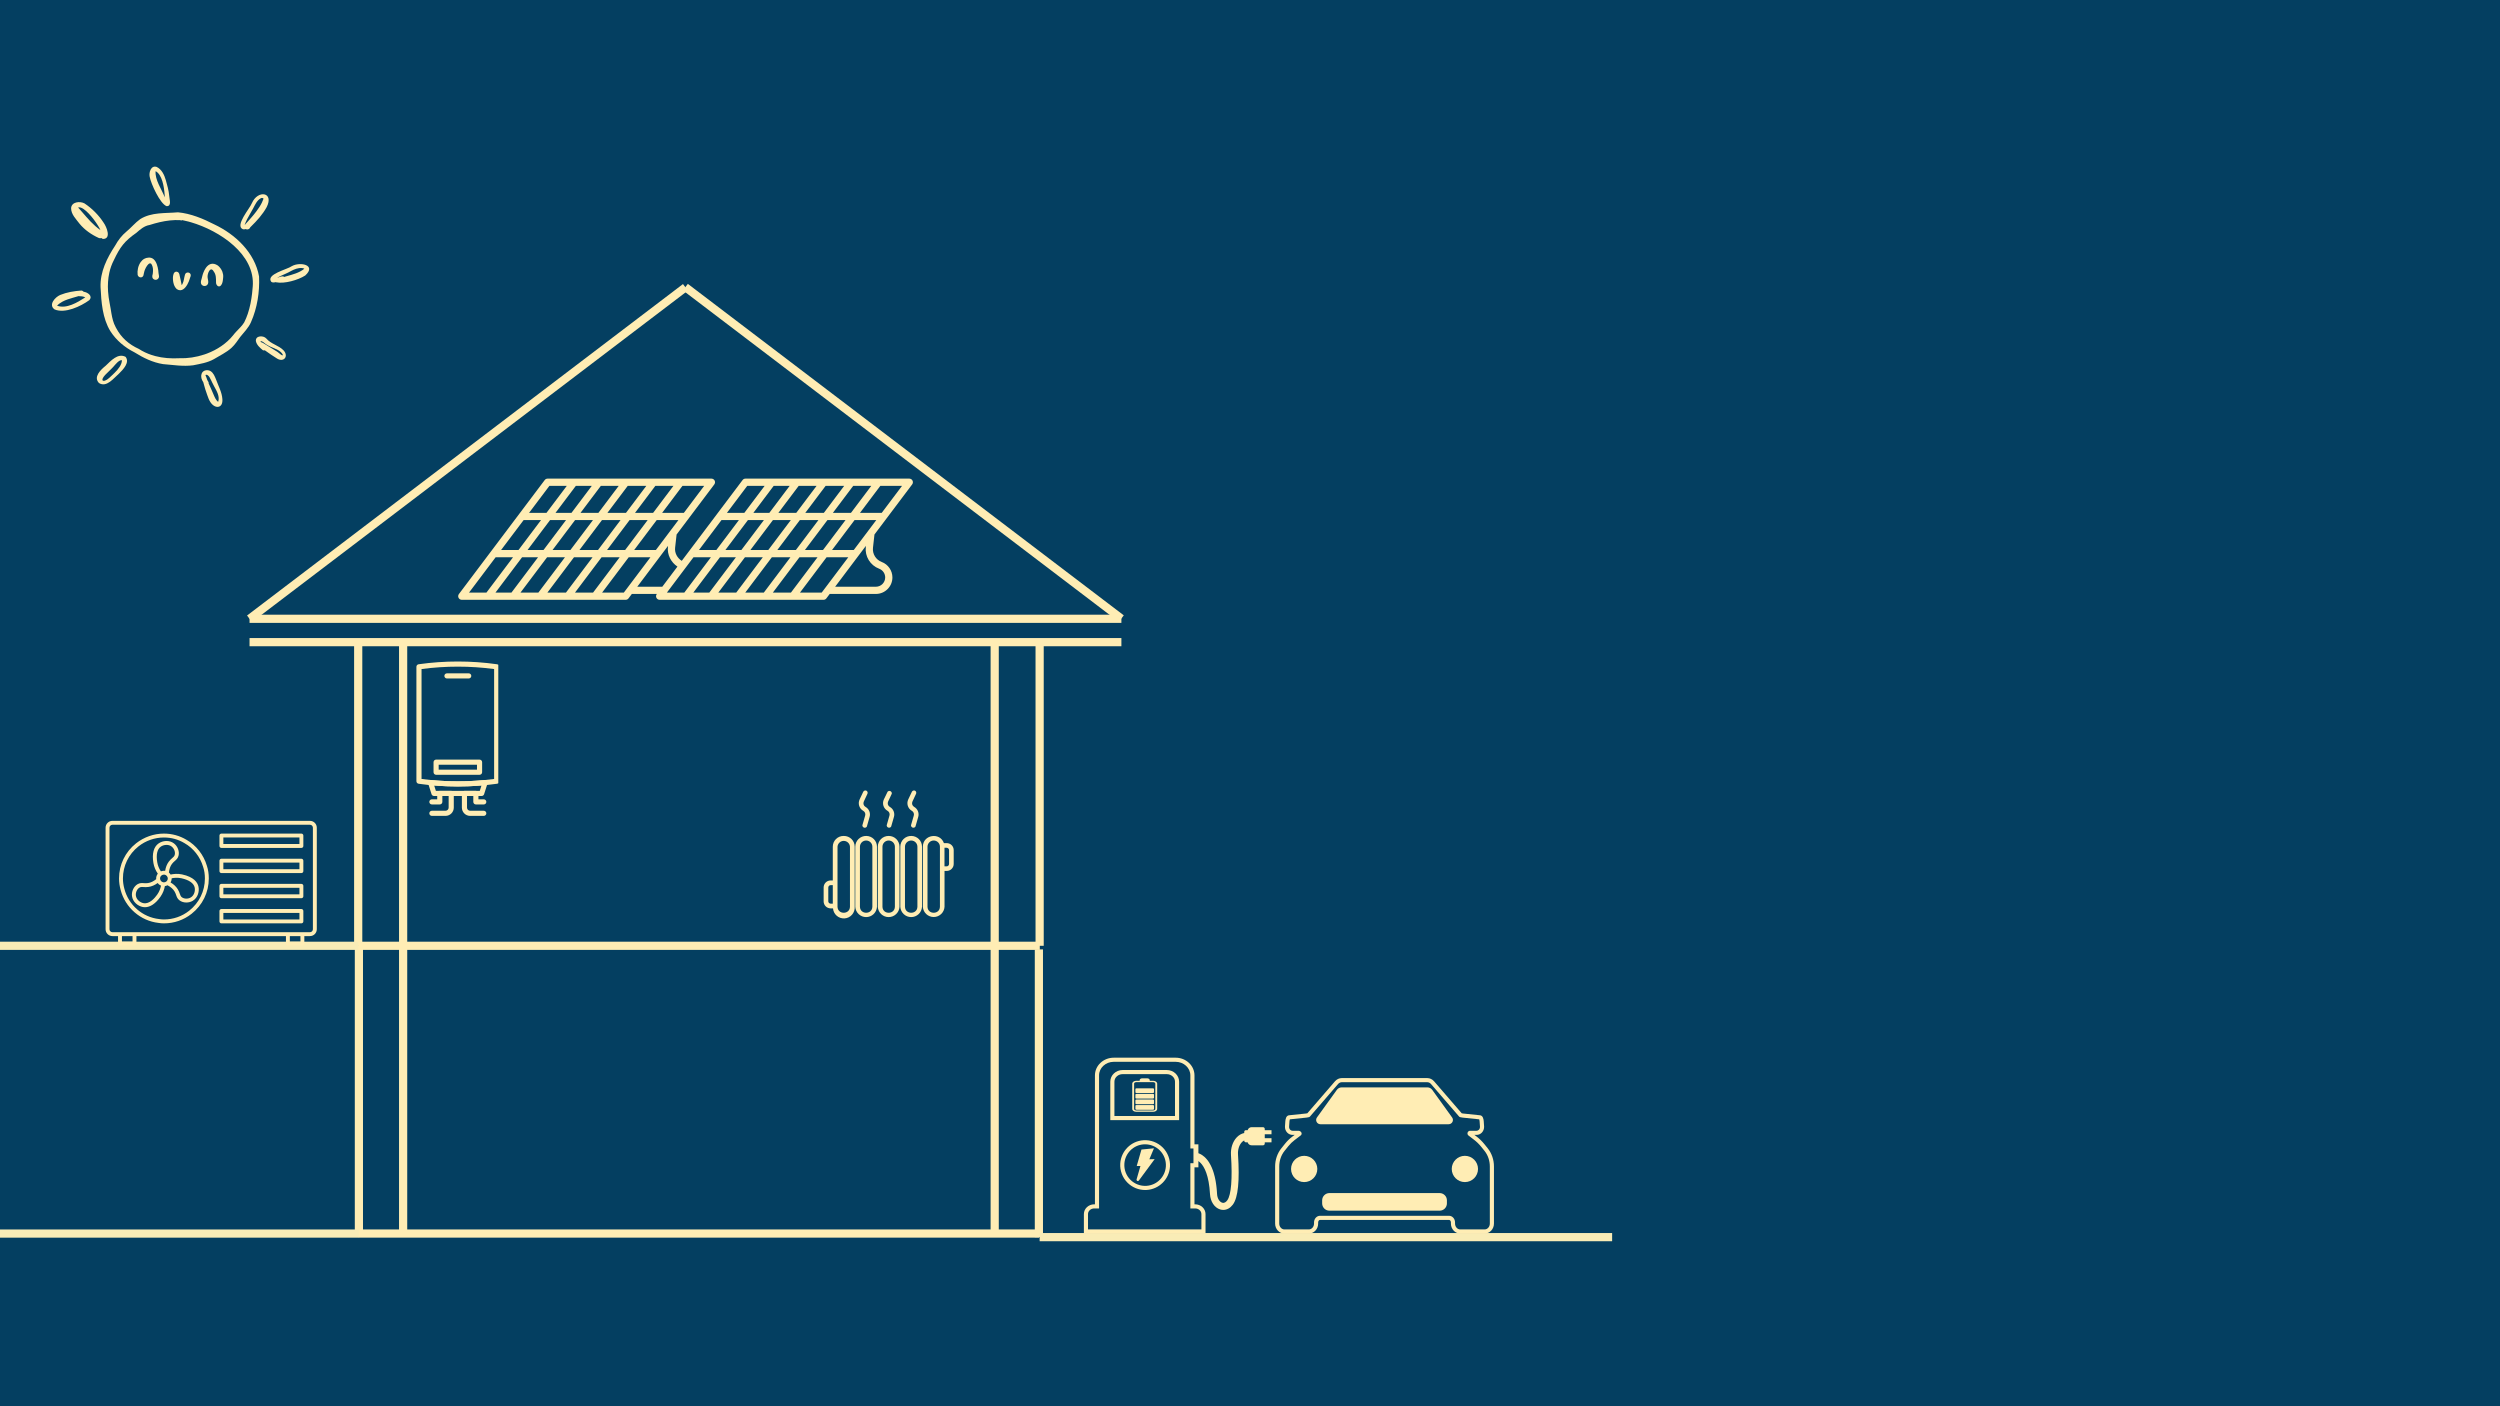 <svg xmlns="http://www.w3.org/2000/svg" xmlns:xlink="http://www.w3.org/1999/xlink" width="1920" zoomAndPan="magnify" viewBox="0 0 1440 810" height="1080" preserveAspectRatio="xMidYMid meet" version="1.0"><defs><clipPath id="8cf41f238d"><path d="M 0 447 L 209 447 L 209 453 L 0 453 Z M 0 447" clip-rule="nonzero"></path></clipPath><clipPath id="f31f5d0be7"><path d="M 0 613 L 210 613 L 210 618 L 0 618 Z M 0 613" clip-rule="nonzero"></path></clipPath><clipPath id="09c8294a0b"><path d="M 734 525 L 860.234 525 L 860.234 615.676 L 734 615.676 Z M 734 525" clip-rule="nonzero"></path></clipPath><clipPath id="85b5edbcc2"><path d="M 624.285 514.219 L 733 514.219 L 733 615.676 L 624.285 615.676 Z M 624.285 514.219" clip-rule="nonzero"></path></clipPath><clipPath id="d2d9930f70"><path d="M 60.785 377.656 L 182.301 377.656 L 182.301 449.621 L 60.785 449.621 Z M 60.785 377.656" clip-rule="nonzero"></path></clipPath><clipPath id="2cbd06f687"><path d="M 239.828 286 L 287.02 286 L 287.02 359 L 239.828 359 Z M 239.828 286" clip-rule="nonzero"></path></clipPath><clipPath id="21a68d3a2e"><path d="M 263.707 180 L 525.609 180 L 525.609 250.309 L 263.707 250.309 Z M 263.707 180" clip-rule="nonzero"></path></clipPath><clipPath id="7ed9b29e8d"><path d="M 86 0.762 L 98 0.762 L 98 24 L 86 24 Z M 86 0.762" clip-rule="nonzero"></path></clipPath><clipPath id="3297f7e6f8"><path d="M 474.41 386 L 493 386 L 493 434.438 L 474.41 434.438 Z M 474.41 386" clip-rule="nonzero"></path></clipPath><clipPath id="81b27f27a2"><path d="M 531 386 L 549.91 386 L 549.91 434 L 531 434 Z M 531 386" clip-rule="nonzero"></path></clipPath><clipPath id="989c06c48e"><path d="M 494 360.113 L 502 360.113 L 502 382 L 494 382 Z M 494 360.113" clip-rule="nonzero"></path></clipPath><clipPath id="cdf3086de4"><path d="M 508 360.113 L 516 360.113 L 516 382 L 508 382 Z M 508 360.113" clip-rule="nonzero"></path></clipPath><clipPath id="b230dd3172"><path d="M 522 360.113 L 530 360.113 L 530 382 L 522 382 Z M 522 360.113" clip-rule="nonzero"></path></clipPath><clipPath id="1e0b5134c8"><rect x="0" width="932" y="0" height="621"></rect></clipPath></defs><rect x="-144" width="1728" fill="#ffffff" y="-81" height="972" fill-opacity="1"></rect><rect x="-144" width="1728" fill="#043f61" y="-81" height="972" fill-opacity="1"></rect><g transform="matrix(1, 0, 0, 1, 0, 95)"><g clip-path="url(#1e0b5134c8)"><path stroke-linecap="butt" transform="matrix(0, -1.18, 1.18, 0, 203.963, 449.776)" fill="none" stroke-linejoin="miter" d="M -0.001 2.001 L 148.254 2.001" stroke="#ffedb4" stroke-width="4" stroke-opacity="1" stroke-miterlimit="4"></path><path stroke-linecap="butt" transform="matrix(0, -1.18, 1.18, 0, 229.842, 615.515)" fill="none" stroke-linejoin="miter" d="M -0.001 2.001 L 288.745 2.001" stroke="#ffedb4" stroke-width="4" stroke-opacity="1" stroke-miterlimit="4"></path><path stroke-linecap="butt" transform="matrix(0, -1.18, 1.18, 0, 596.469, 449.776)" fill="none" stroke-linejoin="miter" d="M -0.001 2 L 148.254 2" stroke="#ffedb4" stroke-width="4" stroke-opacity="1" stroke-miterlimit="4"></path><path stroke-linecap="butt" transform="matrix(0, -1.18, 1.18, 0, 570.582, 615.515)" fill="none" stroke-linejoin="miter" d="M -0.001 2 L 288.745 2" stroke="#ffedb4" stroke-width="4" stroke-opacity="1" stroke-miterlimit="4"></path><path stroke-linecap="butt" transform="matrix(1.18, 0, 0, 1.18, 143.732, 272.518)" fill="none" stroke-linejoin="miter" d="M 0.002 2.001 L 425.588 2.001" stroke="#ffedb4" stroke-width="4" stroke-opacity="1" stroke-miterlimit="4"></path><path stroke-linecap="butt" transform="matrix(0.939, 0.714, -0.714, 0.939, 396.202, 68.506)" fill="none" stroke-linejoin="miter" d="M 0 1.999 L 267.406 2" stroke="#ffedb4" stroke-width="4" stroke-opacity="1" stroke-miterlimit="4"></path><path stroke-linecap="butt" transform="matrix(0.939, -0.714, 0.714, 0.939, 142.302, 259.541)" fill="none" stroke-linejoin="miter" d="M 0 2 L 267.404 2.002" stroke="#ffedb4" stroke-width="4" stroke-opacity="1" stroke-miterlimit="4"></path><path stroke-linecap="butt" transform="matrix(1.18, 0, 0, 1.18, 206.325, 447.419)" fill="none" stroke-linejoin="miter" d="M -0.001 1.999 L 332.706 1.999" stroke="#ffedb4" stroke-width="4" stroke-opacity="1" stroke-miterlimit="4"></path><path stroke-linecap="butt" transform="matrix(1.18, 0, 0, 1.18, 143.732, 259.064)" fill="none" stroke-linejoin="miter" d="M 0.002 1.999 L 425.588 1.999" stroke="#ffedb4" stroke-width="4" stroke-opacity="1" stroke-miterlimit="4"></path><path stroke-linecap="butt" transform="matrix(0, 1.18, -1.18, 0, 209.087, 449.782)" fill="none" stroke-linejoin="miter" d="M -0 2.001 L 140.49 2.001" stroke="#ffedb4" stroke-width="4" stroke-opacity="1" stroke-miterlimit="4"></path><path stroke-linecap="butt" transform="matrix(0, 1.18, -1.18, 0, 600.758, 451.852)" fill="none" stroke-linejoin="miter" d="M -0.001 2 L 140.49 2" stroke="#ffedb4" stroke-width="4" stroke-opacity="1" stroke-miterlimit="4"></path><g clip-path="url(#8cf41f238d)"><path stroke-linecap="butt" transform="matrix(1.18, -0, 0, 1.18, -120.885, 447.419)" fill="none" stroke-linejoin="miter" d="M -0.001 1.999 L 277.357 1.999" stroke="#f9ecb6" stroke-width="4" stroke-opacity="1" stroke-miterlimit="4"></path></g><g clip-path="url(#f31f5d0be7)"><path stroke-linecap="butt" transform="matrix(1.18, 0, 0, 1.18, -122.956, 613.161)" fill="none" stroke-linejoin="miter" d="M -0.001 1.999 L 279.457 1.999" stroke="#f9ecb6" stroke-width="4" stroke-opacity="1" stroke-miterlimit="4"></path></g><path stroke-linecap="butt" transform="matrix(1.18, 0, 0, 1.18, 206.731, 613.161)" fill="none" stroke-linejoin="miter" d="M -0.001 1.999 L 331.998 1.999" stroke="#ffedb4" stroke-width="4" stroke-opacity="1" stroke-miterlimit="4"></path><path stroke-linecap="butt" transform="matrix(1.18, 0, 0, 1.18, 598.83, 615.232)" fill="none" stroke-linejoin="miter" d="M 0.001 1.999 L 279.456 1.999" stroke="#f9ecb6" stroke-width="4" stroke-opacity="1" stroke-miterlimit="4"></path><path fill="#ffedb4" d="M 751.211 570.75 C 747.035 570.75 743.645 574.137 743.645 578.316 C 743.645 582.496 747.035 585.883 751.211 585.883 C 755.391 585.883 758.777 582.496 758.777 578.316 C 758.777 574.137 755.391 570.75 751.211 570.75 Z M 751.211 570.75" fill-opacity="1" fill-rule="nonzero"></path><g clip-path="url(#09c8294a0b)"><path fill="#ffedb4" d="M 856.91 566.391 L 855.043 564.07 C 853.621 562.305 851.988 560.727 850.18 559.383 L 850.117 559.336 C 849.859 559.145 849.566 558.93 849.262 558.699 L 850.504 558.699 C 851.66 558.699 852.742 558.227 853.555 557.375 C 854.43 556.457 854.898 555.184 854.84 553.883 C 854.789 552.684 854.715 551.598 854.621 550.734 C 854.5 549.645 854.25 547.379 852.141 547.363 C 851.711 547.344 847.859 546.941 842.738 546.383 L 841.945 546.238 L 826.027 527.82 C 825.02 526.648 823.582 525.973 822.082 525.973 L 772.898 525.973 C 771.402 525.973 769.969 526.645 768.957 527.816 L 753.043 546.238 L 752.301 546.375 L 752.297 546.375 C 747.414 546.914 743.273 547.344 742.844 547.363 C 740.727 547.379 740.477 549.656 740.359 550.754 C 740.273 551.535 740.199 552.59 740.141 553.879 C 740.082 555.18 740.551 556.453 741.426 557.371 C 742.242 558.227 743.324 558.699 744.48 558.699 L 745.723 558.699 C 745.43 558.918 745.152 559.125 744.902 559.312 L 744.316 559.746 C 742.812 560.875 741.445 562.195 740.262 563.672 L 738.078 566.391 C 735.75 569.281 734.469 573.008 734.469 576.883 L 734.469 609.777 C 734.469 612.945 736.879 615.527 739.836 615.527 L 753.887 615.527 C 756.844 615.527 759.254 612.945 759.254 609.777 L 759.254 609.133 C 759.254 608.336 759.75 607.664 760.34 607.664 L 834.641 607.664 C 835.23 607.664 835.73 608.336 835.73 609.133 L 835.73 609.777 C 835.73 612.945 838.141 615.527 841.102 615.527 L 855.148 615.527 C 858.105 615.527 860.516 612.945 860.516 609.777 L 860.516 576.883 C 860.516 573.008 859.234 569.285 856.91 566.391 Z M 858.141 609.777 C 858.141 611.637 856.797 613.152 855.148 613.152 L 841.102 613.152 C 839.449 613.152 838.105 611.637 838.105 609.777 L 838.105 609.133 C 838.105 607.012 836.551 605.289 834.641 605.289 L 760.34 605.289 C 758.434 605.289 756.879 607.012 756.879 609.133 L 756.879 609.777 C 756.879 611.637 755.535 613.152 753.887 613.152 L 739.836 613.152 C 738.188 613.152 736.844 611.637 736.844 609.777 L 736.844 576.883 C 736.844 573.547 737.938 570.352 739.926 567.879 L 742.113 565.16 C 743.172 563.836 744.395 562.656 745.734 561.648 L 746.316 561.219 C 747.148 560.602 748.285 559.758 749.27 558.961 C 749.652 558.648 749.82 558.137 749.703 557.621 C 749.672 557.469 749.609 557.328 749.52 557.203 C 749.191 556.727 748.684 556.414 748.133 556.34 C 748.055 556.332 747.98 556.324 747.914 556.324 L 744.48 556.324 C 743.984 556.324 743.508 556.117 743.145 555.734 C 742.715 555.281 742.484 554.645 742.516 553.984 C 742.57 552.746 742.641 551.746 742.719 551.008 C 742.758 550.645 742.828 549.996 742.949 549.734 C 743.922 549.684 751.68 548.832 752.582 548.734 C 752.598 548.73 752.633 548.727 752.648 548.723 L 752.68 548.719 C 752.691 548.719 752.707 548.715 752.719 548.711 L 753.887 548.496 C 754.152 548.445 754.391 548.309 754.566 548.105 L 770.754 529.367 C 771.312 528.719 772.094 528.348 772.898 528.348 L 822.082 528.348 C 822.887 528.348 823.668 528.719 824.227 529.367 L 839.879 547.48 L 840.418 548.102 C 840.594 548.309 840.836 548.445 841.098 548.496 L 842.27 548.711 C 842.285 548.715 842.301 548.719 842.316 548.719 L 842.414 548.734 C 842.43 548.738 842.441 548.738 842.457 548.742 C 845.09 549.027 851.168 549.688 852.035 549.734 C 852.148 549.992 852.219 550.637 852.262 551.012 C 852.348 551.805 852.422 552.832 852.469 553.988 C 852.496 554.645 852.27 555.281 851.836 555.734 C 851.477 556.117 851.004 556.324 850.504 556.324 L 847.066 556.324 C 846.996 556.324 846.883 556.328 846.777 556.328 C 846.145 556.332 845.59 556.719 845.363 557.309 C 845.121 557.93 845.309 558.633 845.828 559.051 C 846.801 559.836 847.902 560.648 848.703 561.242 L 848.727 561.262 C 848.73 561.266 848.75 561.281 848.758 561.285 L 848.773 561.297 C 850.41 562.512 851.898 563.949 853.195 565.559 L 855.059 567.879 C 857.047 570.352 858.141 573.547 858.141 576.883 Z M 858.141 609.777" fill-opacity="1" fill-rule="nonzero"></path></g><path fill="#ffedb4" d="M 829.234 592.211 L 765.75 592.211 C 763.441 592.211 761.562 594.09 761.562 596.398 L 761.562 598.164 C 761.562 600.473 763.441 602.352 765.75 602.352 L 829.234 602.352 C 831.543 602.352 833.422 600.473 833.422 598.164 L 833.422 596.398 C 833.422 594.09 831.543 592.211 829.234 592.211 Z M 829.234 592.211" fill-opacity="1" fill-rule="nonzero"></path><path fill="#ffedb4" d="M 836.621 551.215 C 837.043 550.387 836.965 549.406 836.422 548.66 L 824.969 532.766 C 824.324 531.867 823.277 531.328 822.168 531.328 L 772.816 531.328 C 771.703 531.328 770.656 531.867 770.02 532.762 L 758.562 548.656 C 758.02 549.41 757.941 550.391 758.367 551.219 C 758.789 552.047 759.629 552.559 760.559 552.559 L 834.426 552.559 C 835.355 552.559 836.195 552.043 836.621 551.215 Z M 836.621 551.215" fill-opacity="1" fill-rule="nonzero"></path><path fill="#ffedb4" d="M 843.773 570.75 C 839.594 570.75 836.203 574.137 836.203 578.316 C 836.203 582.496 839.594 585.883 843.773 585.883 C 847.949 585.883 851.34 582.496 851.34 578.316 C 851.34 574.137 847.949 570.75 843.773 570.75 Z M 843.773 570.75" fill-opacity="1" fill-rule="nonzero"></path><path fill="#ffedb4" d="M 658.656 561.773 C 651.48 562.23 645.727 567.984 645.266 575.156 C 645.004 579.281 646.523 583.316 649.441 586.238 C 652.145 588.941 655.805 590.445 659.605 590.445 C 659.91 590.445 660.219 590.438 660.523 590.418 C 667.691 589.957 673.445 584.203 673.902 577.035 C 674.168 572.914 672.648 568.875 669.73 565.957 C 666.816 563.039 662.777 561.512 658.656 561.773 Z M 671.535 576.883 C 671.152 582.863 666.352 587.664 660.371 588.047 C 656.93 588.27 653.559 586.996 651.121 584.559 C 648.688 582.121 647.414 578.75 647.637 575.309 C 648.02 569.324 652.82 564.523 658.805 564.145 C 659.059 564.129 659.312 564.121 659.566 564.121 C 662.738 564.121 665.797 565.379 668.051 567.637 C 670.488 570.07 671.754 573.441 671.535 576.883 Z M 671.535 576.883" fill-opacity="1" fill-rule="nonzero"></path><path fill="#ffedb4" d="M 672.059 521.332 L 646.641 521.332 C 642.719 521.332 639.531 524.34 639.531 528.039 L 639.531 550.188 L 679.168 550.188 L 679.168 528.039 C 679.168 524.34 675.98 521.332 672.059 521.332 Z M 676.797 547.812 L 641.906 547.812 L 641.906 528.039 C 641.906 525.648 644.027 523.707 646.641 523.707 L 672.059 523.707 C 674.672 523.707 676.797 525.648 676.797 528.039 Z M 676.797 547.812" fill-opacity="1" fill-rule="nonzero"></path><path fill="#ffedb4" d="M 664.223 527.535 L 662.25 527.535 L 662.25 527.152 C 662.25 526.582 661.605 526.117 660.812 526.117 L 657.891 526.117 C 657.102 526.117 656.457 526.582 656.457 527.152 L 656.457 527.535 L 654.48 527.535 C 653.207 527.535 652.164 528.281 652.164 529.203 L 652.164 543.734 C 652.164 544.652 653.207 545.402 654.48 545.402 L 664.223 545.402 C 665.5 545.402 666.539 544.652 666.539 543.734 L 666.539 529.203 C 666.539 528.281 665.5 527.535 664.223 527.535 Z M 665.465 543.734 C 665.465 543.824 665.445 543.914 665.41 544 C 665.402 544.008 665.398 544.016 665.398 544.023 C 665.383 544.051 665.367 544.074 665.355 544.102 C 665.293 544.199 665.207 544.289 665.102 544.363 C 664.879 544.527 664.566 544.625 664.223 544.625 L 654.48 544.625 C 654.137 544.625 653.828 544.527 653.605 544.363 C 653.516 544.301 653.438 544.223 653.375 544.141 C 653.363 544.117 653.344 544.094 653.332 544.07 C 653.324 544.059 653.32 544.047 653.316 544.035 C 653.312 544.035 653.309 544.031 653.309 544.031 C 653.305 544.02 653.301 544.008 653.297 544 L 653.297 543.992 C 653.293 543.984 653.285 543.969 653.281 543.957 C 653.277 543.945 653.273 543.934 653.266 543.922 C 653.262 543.895 653.254 543.867 653.25 543.844 L 653.25 543.84 C 653.242 543.805 653.242 543.77 653.242 543.734 L 653.242 529.203 C 653.242 529.168 653.242 529.129 653.25 529.098 C 653.254 529.07 653.262 529.043 653.266 529.02 C 653.273 529.004 653.277 528.992 653.281 528.98 C 653.285 528.965 653.293 528.953 653.297 528.941 L 653.297 528.938 C 653.301 528.93 653.305 528.918 653.309 528.906 C 653.309 528.906 653.312 528.902 653.316 528.898 C 653.32 528.891 653.324 528.879 653.332 528.867 C 653.344 528.844 653.363 528.816 653.375 528.797 C 653.438 528.715 653.516 528.637 653.605 528.57 C 653.828 528.41 654.137 528.309 654.48 528.309 L 664.223 528.309 C 664.566 528.309 664.879 528.41 665.102 528.57 C 665.207 528.648 665.293 528.738 665.355 528.836 C 665.375 528.871 665.391 528.902 665.41 528.938 C 665.445 529.023 665.465 529.113 665.465 529.203 Z M 665.465 543.734" fill-opacity="1" fill-rule="nonzero"></path><path fill="#ffedb4" d="M 664.078 541.504 L 654.629 541.504 C 654.277 541.504 653.992 541.711 653.992 541.965 L 653.992 543.766 C 653.992 544.02 654.277 544.227 654.629 544.227 L 664.078 544.227 C 664.328 544.227 664.547 544.121 664.648 543.969 C 664.691 543.91 664.715 543.84 664.715 543.766 L 664.715 541.965 C 664.715 541.711 664.43 541.504 664.078 541.504 Z M 664.078 541.504" fill-opacity="1" fill-rule="nonzero"></path><path fill="#ffedb4" d="M 664.078 538.293 L 654.629 538.293 C 654.336 538.293 654.09 538.434 654.016 538.629 C 654 538.668 653.992 538.707 653.992 538.75 L 653.992 540.555 C 653.992 540.805 654.277 541.012 654.629 541.012 L 664.078 541.012 C 664.312 541.012 664.52 540.922 664.629 540.785 C 664.684 540.715 664.715 540.637 664.715 540.555 L 664.715 538.75 C 664.715 538.496 664.43 538.293 664.078 538.293 Z M 664.078 538.293" fill-opacity="1" fill-rule="nonzero"></path><path fill="#ffedb4" d="M 664.078 535.078 L 654.629 535.078 C 654.277 535.078 653.992 535.281 653.992 535.535 L 653.992 537.34 C 653.992 537.594 654.277 537.797 654.629 537.797 L 664.078 537.797 C 664.43 537.797 664.715 537.594 664.715 537.34 L 664.715 535.535 C 664.715 535.281 664.43 535.078 664.078 535.078 Z M 664.078 535.078" fill-opacity="1" fill-rule="nonzero"></path><path fill="#ffedb4" d="M 664.078 531.863 L 654.629 531.863 C 654.277 531.863 653.992 532.07 653.992 532.324 L 653.992 534.125 C 653.992 534.379 654.277 534.586 654.629 534.586 L 664.078 534.586 C 664.43 534.586 664.715 534.379 664.715 534.125 L 664.715 532.324 C 664.715 532.07 664.43 531.863 664.078 531.863 Z M 664.078 531.863" fill-opacity="1" fill-rule="nonzero"></path><path fill="#ffedb4" d="M 664.68 566.426 L 657.48 567.133 L 654.746 576.637 L 656.891 576.613 L 654.676 584.309 C 654.656 584.383 654.645 584.453 654.645 584.523 C 654.645 584.801 654.801 585.059 655.062 585.188 C 655.172 585.242 655.289 585.266 655.402 585.266 C 655.629 585.266 655.852 585.16 655.996 584.961 L 665.086 572.66 L 662.035 572.738 Z M 664.68 566.426" fill-opacity="1" fill-rule="nonzero"></path><g clip-path="url(#85b5edbcc2)"><path fill="#ffedb4" d="M 728.5 555.258 C 728.5 554.703 728.051 554.258 727.5 554.258 L 720.898 554.258 C 719.828 554.258 718.922 554.988 718.652 555.977 L 717.621 555.977 C 717.098 555.977 716.676 556.398 716.676 556.922 L 716.676 557.617 C 715.059 557.965 713.559 558.84 712.312 560.168 C 710.012 562.629 708.789 566.402 709.043 570.262 C 709.938 583.797 709.172 593.297 706.945 596.328 L 706.766 596.562 C 706.188 597.316 705.23 598.141 703.977 597.75 C 702.621 597.328 701.18 595.598 701.02 592.676 C 700.996 592.191 700.965 591.715 700.93 591.25 C 700.922 591.109 700.91 590.969 700.898 590.844 C 700.883 590.664 700.871 590.492 700.852 590.316 C 700.84 590.148 700.824 589.98 700.809 589.82 C 700.789 589.617 700.77 589.414 700.746 589.215 C 700.746 589.188 700.742 589.16 700.738 589.133 L 700.668 588.508 C 700.652 588.363 700.637 588.219 700.617 588.082 L 700.598 587.918 C 700.555 587.551 700.504 587.191 700.453 586.855 C 700.43 586.68 700.402 586.508 700.375 586.344 C 700.359 586.227 700.34 586.117 700.324 586.016 C 700.293 585.816 700.258 585.617 700.227 585.426 C 700.16 585.055 700.09 584.688 700.02 584.332 C 699.922 583.844 699.82 583.363 699.711 582.902 C 699.672 582.746 699.637 582.594 699.598 582.445 C 699.457 581.855 699.297 581.273 699.129 580.719 C 699.09 580.582 699.047 580.449 699.008 580.32 C 698.918 580.031 698.816 579.73 698.695 579.375 C 698.652 579.25 698.609 579.129 698.562 579.008 C 698.414 578.602 698.273 578.238 698.133 577.898 C 698.105 577.828 698.078 577.762 698.055 577.707 C 697.855 577.23 697.633 576.75 697.395 576.277 C 697.34 576.176 697.289 576.074 697.238 575.977 C 696.957 575.434 696.676 574.953 696.395 574.512 C 696.324 574.402 696.254 574.293 696.191 574.203 C 696.098 574.059 695.969 573.871 695.844 573.703 C 695.801 573.637 695.75 573.57 695.703 573.508 C 695.633 573.406 695.559 573.312 695.484 573.219 C 695.426 573.145 695.367 573.07 695.305 572.992 C 695.074 572.707 694.836 572.434 694.594 572.172 L 694.543 572.121 C 694.504 572.078 694.461 572.035 694.43 572.004 C 694.277 571.848 694.16 571.73 694.043 571.625 C 693.977 571.559 693.91 571.496 693.852 571.445 C 693.789 571.387 693.719 571.324 693.66 571.273 C 693.234 570.902 692.789 570.57 692.352 570.289 C 692.305 570.258 692.258 570.227 692.211 570.199 C 692.129 570.145 692.047 570.098 691.973 570.051 C 691.852 569.984 691.734 569.914 691.621 569.855 C 691.5 569.789 691.375 569.723 691.262 569.672 L 691.211 569.648 C 691.172 569.629 691.133 569.609 691.098 569.594 C 691.008 569.551 690.918 569.512 690.844 569.48 C 690.707 569.422 690.57 569.367 690.445 569.316 C 690.387 569.297 690.332 569.277 690.277 569.258 L 690.277 564.117 L 688.02 564.117 L 688.02 524.414 C 688.02 518.797 683.152 514.23 677.172 514.23 L 641.527 514.23 C 635.547 514.23 630.684 518.797 630.684 524.414 L 630.684 598.688 L 630.258 598.688 C 626.98 598.688 624.316 601.211 624.316 604.309 L 624.316 615.527 L 694.387 615.527 L 694.387 604.309 C 694.387 601.211 691.719 598.688 688.441 598.688 L 688.02 598.688 L 688.02 577.391 L 690.277 577.391 L 690.277 573.781 C 690.309 573.805 690.344 573.824 690.375 573.848 C 690.762 574.121 691.145 574.445 691.504 574.809 C 693.664 577.012 696.371 581.938 696.969 592.898 C 697.203 597.113 699.535 600.621 702.773 601.625 C 703.383 601.812 704.004 601.91 704.613 601.91 C 706.652 601.91 708.562 600.887 709.988 599.027 L 710.039 598.961 C 710.098 598.887 710.152 598.809 710.211 598.734 C 713.121 594.777 714.09 585.109 713.094 569.996 C 712.91 567.23 713.727 564.594 715.277 562.941 C 715.602 562.598 716.074 562.176 716.676 561.879 L 716.676 562.039 C 716.676 562.559 717.098 562.98 717.617 562.98 L 718.648 562.98 C 718.914 563.969 719.82 564.699 720.891 564.699 L 727.5 564.699 C 728.051 564.699 728.5 564.254 728.5 563.699 L 728.5 562.98 L 732.391 562.98 L 732.391 560.605 L 728.5 560.605 L 728.5 558.352 L 732.391 558.352 L 732.391 555.977 L 728.5 555.977 Z M 688.441 601.062 C 690.41 601.062 692.012 602.52 692.012 604.309 L 692.012 613.152 L 626.691 613.152 L 626.691 604.309 C 626.691 602.52 628.293 601.062 630.258 601.062 L 633.055 601.062 L 633.055 524.414 C 633.055 520.105 636.855 516.602 641.527 516.602 L 677.172 516.602 C 681.844 516.602 685.645 520.105 685.645 524.414 L 685.645 566.504 L 687.434 566.504 L 687.434 574.992 L 685.645 574.992 L 685.645 601.062 Z M 731.039 557.164 L 731.203 557.164 Z M 731.039 557.164" fill-opacity="1" fill-rule="nonzero"></path></g><g clip-path="url(#d2d9930f70)"><path fill="#ffedb4" d="M 178.531 377.809 L 64.758 377.809 C 62.582 377.809 60.812 379.578 60.812 381.754 L 60.812 440.25 C 60.812 442.426 62.582 444.195 64.758 444.195 L 67.992 444.195 L 67.992 448.488 C 67.992 449.109 68.496 449.613 69.117 449.613 L 77.461 449.613 C 78.082 449.613 78.586 449.109 78.586 448.488 L 78.586 444.195 L 164.703 444.195 L 164.703 448.488 C 164.703 449.109 165.207 449.613 165.824 449.613 L 174.172 449.613 C 174.793 449.613 175.297 449.109 175.297 448.488 L 175.297 444.195 L 178.531 444.195 C 180.707 444.195 182.477 442.426 182.477 440.25 L 182.477 381.754 C 182.477 379.578 180.707 377.809 178.531 377.809 Z M 76.34 447.367 L 70.238 447.367 L 70.238 444.195 L 76.34 444.195 Z M 173.051 447.367 L 166.949 447.367 L 166.949 444.195 L 173.051 444.195 Z M 180.23 440.25 C 180.23 441.184 179.465 441.949 178.531 441.949 L 64.758 441.949 C 63.824 441.949 63.059 441.184 63.059 440.25 L 63.059 381.754 C 63.059 380.82 63.824 380.055 64.758 380.055 L 178.531 380.055 C 179.465 380.055 180.23 380.816 180.23 381.754 Z M 180.23 440.25" fill-opacity="1" fill-rule="nonzero"></path></g><path fill="#ffedb4" d="M 107.398 388.715 C 103.516 386.383 99.027 385.148 94.418 385.148 C 88.66 385.148 82.973 387.137 78.398 390.742 C 72.148 395.672 68.562 403.055 68.562 411.004 C 68.562 413.188 68.879 415.418 69.492 417.609 C 72.148 427.805 80.941 435.438 91.312 436.598 C 92.344 436.766 93.391 436.855 94.418 436.855 C 100.27 436.855 105.785 434.949 110.359 431.344 C 116.66 426.371 120.273 418.957 120.273 411.004 C 120.273 408.352 119.898 405.887 119.172 403.715 C 117.312 397.367 113.016 391.895 107.402 388.715 Z M 108.965 429.578 C 104.793 432.867 99.762 434.605 94.414 434.605 C 93.512 434.605 92.59 434.531 91.621 434.371 C 82.105 433.309 74.086 426.344 71.656 417.02 C 71.094 415.008 70.809 412.98 70.809 411 C 70.809 403.746 74.078 397.004 79.785 392.504 C 83.965 389.207 89.16 387.395 94.414 387.395 C 98.676 387.395 102.656 388.484 106.266 390.652 C 111.398 393.562 115.316 398.555 117.023 404.383 C 117.688 406.367 118.023 408.594 118.023 411 C 118.023 418.266 114.719 425.035 108.965 429.578 Z M 108.965 429.578" fill-opacity="1" fill-rule="nonzero"></path><path fill="#ffedb4" d="M 104.918 408.672 C 102.285 408.117 99.977 408.363 98.262 408.75 C 98.004 408.305 97.68 407.906 97.289 407.582 C 97.496 405.605 98.062 403.934 99.023 402.645 C 99.594 401.875 100.16 401.383 100.707 400.91 C 101.551 400.18 102.43 399.418 102.82 397.941 C 103.477 395.484 102.383 392.488 100.227 390.824 C 97.484 388.695 93.707 389.191 91.387 390.785 C 88.523 392.742 87.449 396.762 88.367 402.105 C 88.738 404.301 89.609 406.355 90.898 408.25 C 90.285 409.027 89.941 409.988 89.941 411.004 C 89.941 411.129 89.984 411.246 89.992 411.375 C 88.457 412.629 86.871 413.414 85.25 413.648 C 84.305 413.793 83.555 413.746 82.824 413.691 C 81.719 413.613 80.562 413.531 79.242 414.293 C 77.035 415.574 75.684 418.461 76.031 421.168 C 76.477 424.602 79.5 426.922 82.254 427.441 C 82.66 427.52 83.066 427.559 83.48 427.559 C 86.527 427.559 89.652 425.473 92.398 421.574 C 93.957 419.375 94.645 417.133 94.969 415.387 C 95.5 415.32 96 415.16 96.469 414.91 C 98.258 415.836 99.617 416.992 100.473 418.379 C 100.98 419.191 101.23 419.902 101.465 420.586 C 101.828 421.641 102.207 422.727 103.43 423.633 C 104.504 424.441 105.906 424.852 107.332 424.852 C 108.605 424.852 109.902 424.523 111.012 423.867 C 113.996 422.102 114.934 418.41 114.316 415.68 C 113.781 413.289 111.715 410.137 104.914 408.676 Z M 90.566 420.273 C 89.07 422.398 86.047 425.844 82.672 425.234 C 80.758 424.871 78.566 423.223 78.262 420.879 C 78.027 419.062 78.934 417.066 80.367 416.238 C 80.844 415.965 81.262 415.887 81.773 415.887 C 82.043 415.887 82.332 415.906 82.668 415.934 C 83.441 415.984 84.402 416.051 85.582 415.871 C 87.383 415.605 89.133 414.852 90.801 413.621 C 90.902 413.766 91.043 413.871 91.164 414 C 91.305 414.152 91.434 414.316 91.594 414.449 C 91.746 414.57 91.922 414.66 92.086 414.766 C 92.285 414.887 92.473 415.02 92.688 415.109 C 92.707 415.117 92.723 415.137 92.746 415.145 C 92.453 416.617 91.836 418.48 90.562 420.273 Z M 95.789 412.754 C 95.395 413.062 94.922 413.227 94.418 413.227 L 94.148 413.203 C 93.258 413.102 92.504 412.445 92.27 411.555 C 92.219 411.367 92.191 411.18 92.191 411 C 92.191 410.316 92.5 409.684 93.035 409.258 C 93.223 409.113 93.43 409.004 93.645 408.922 C 93.762 408.879 93.883 408.871 94 408.844 C 94.109 408.824 94.211 408.797 94.32 408.789 C 94.488 408.781 94.656 408.797 94.82 408.824 C 94.859 408.832 94.902 408.832 94.941 408.84 C 95.102 408.879 95.25 408.945 95.395 409.02 C 95.445 409.043 95.496 409.055 95.543 409.086 C 96.02 409.355 96.387 409.824 96.559 410.406 C 96.617 410.574 96.645 410.777 96.645 410.996 C 96.645 411.68 96.332 412.32 95.789 412.75 Z M 95.129 406.586 C 94.855 406.539 94.574 406.562 94.297 406.57 C 94.227 406.57 94.156 406.562 94.082 406.566 C 93.719 406.598 93.367 406.68 93.02 406.793 C 92.941 406.82 92.859 406.832 92.781 406.859 C 92.742 406.875 92.699 406.875 92.66 406.895 C 91.59 405.293 90.891 403.559 90.582 401.727 C 89.82 397.301 90.559 394.074 92.66 392.641 C 93.527 392.043 94.719 391.656 95.926 391.656 C 96.953 391.656 97.992 391.934 98.852 392.605 C 100.301 393.723 101.078 395.773 100.648 397.367 C 100.434 398.18 99.984 398.57 99.238 399.219 C 98.656 399.719 97.934 400.348 97.223 401.312 C 96.148 402.754 95.445 404.523 95.133 406.586 Z M 109.871 421.93 C 108.289 422.867 106.102 422.824 104.773 421.832 C 104.102 421.332 103.91 420.773 103.59 419.848 C 103.336 419.117 103.023 418.211 102.383 417.188 C 101.438 415.656 100.055 414.352 98.254 413.301 C 98.285 413.25 98.297 413.191 98.324 413.137 C 98.445 412.922 98.535 412.691 98.621 412.457 C 98.66 412.344 98.711 412.234 98.742 412.113 C 98.832 411.754 98.891 411.383 98.891 411.004 C 98.891 410.965 98.891 410.934 98.891 410.898 C 100.348 410.59 102.293 410.418 104.465 410.875 C 108.852 411.816 111.574 413.699 112.129 416.172 C 112.555 418.066 111.91 420.73 109.871 421.934 Z M 109.871 421.93" fill-opacity="1" fill-rule="nonzero"></path><path fill="#ffedb4" d="M 173.602 385.148 L 127.527 385.148 C 126.91 385.148 126.406 385.652 126.406 386.27 L 126.406 392.285 C 126.406 392.906 126.91 393.406 127.527 393.406 L 173.602 393.406 C 174.223 393.406 174.727 392.906 174.727 392.285 L 174.727 386.27 C 174.727 385.652 174.223 385.148 173.602 385.148 Z M 172.48 391.16 L 128.652 391.16 L 128.652 387.395 L 172.48 387.395 Z M 172.48 391.16" fill-opacity="1" fill-rule="nonzero"></path><path fill="#ffedb4" d="M 173.602 399.629 L 127.527 399.629 C 126.91 399.629 126.406 400.133 126.406 400.754 L 126.406 406.766 C 126.406 407.387 126.91 407.891 127.527 407.891 L 173.602 407.891 C 174.223 407.891 174.727 407.387 174.727 406.766 L 174.727 400.754 C 174.727 400.133 174.223 399.629 173.602 399.629 Z M 172.48 405.645 L 128.652 405.645 L 128.652 401.875 L 172.48 401.875 Z M 172.48 405.645" fill-opacity="1" fill-rule="nonzero"></path><path fill="#ffedb4" d="M 173.602 414.113 L 127.527 414.113 C 126.91 414.113 126.406 414.617 126.406 415.234 L 126.406 421.254 C 126.406 421.871 126.91 422.375 127.527 422.375 L 173.602 422.375 C 174.223 422.375 174.727 421.871 174.727 421.254 L 174.727 415.234 C 174.727 414.617 174.223 414.113 173.602 414.113 Z M 172.48 420.125 L 128.652 420.125 L 128.652 416.355 L 172.48 416.355 Z M 172.48 420.125" fill-opacity="1" fill-rule="nonzero"></path><path fill="#ffedb4" d="M 173.602 428.594 L 127.527 428.594 C 126.91 428.594 126.406 429.098 126.406 429.719 L 126.406 435.73 C 126.406 436.352 126.91 436.855 127.527 436.855 L 173.602 436.855 C 174.223 436.855 174.727 436.352 174.727 435.73 L 174.727 429.719 C 174.727 429.098 174.223 428.594 173.602 428.594 Z M 172.48 434.609 L 128.652 434.609 L 128.652 430.84 L 172.48 430.84 Z M 172.48 434.609" fill-opacity="1" fill-rule="nonzero"></path><g clip-path="url(#2cbd06f687)"><path fill="#ffedb4" d="M 263.711 358.023 C 256.164 358.023 248.613 357.496 241.121 356.438 C 240.391 356.336 239.848 355.711 239.848 354.973 L 239.848 289.078 C 239.848 288.34 240.391 287.715 241.121 287.613 C 256.109 285.5 271.309 285.5 286.301 287.613 C 287.031 287.715 287.574 288.34 287.574 289.078 L 287.574 354.973 C 287.574 355.711 287.031 356.336 286.301 356.438 C 278.805 357.496 271.258 358.023 263.711 358.023 Z M 242.809 353.68 C 256.688 355.523 270.734 355.523 284.613 353.68 L 284.613 290.371 C 270.734 288.527 256.688 288.531 242.809 290.371 Z M 242.809 353.68" fill-opacity="1" fill-rule="nonzero"></path></g><path fill="#ffedb4" d="M 276.227 351.281 L 251.195 351.281 C 250.379 351.281 249.719 350.617 249.719 349.801 L 249.719 344.012 C 249.719 343.195 250.379 342.531 251.195 342.531 L 276.227 342.531 C 277.043 342.531 277.707 343.195 277.707 344.012 L 277.707 349.801 C 277.707 350.617 277.043 351.281 276.227 351.281 Z M 252.676 348.32 L 274.746 348.32 L 274.746 345.492 L 252.676 345.492 Z M 252.676 348.32" fill-opacity="1" fill-rule="nonzero"></path><path fill="#ffedb4" d="M 277.438 363.488 L 249.984 363.488 C 249.336 363.488 248.766 363.07 248.57 362.457 L 246.594 356.203 C 246.441 355.73 246.539 355.211 246.852 354.824 C 247.168 354.438 247.652 354.223 248.148 354.285 C 258.477 355.297 268.945 355.297 279.273 354.285 C 279.758 354.223 280.254 354.438 280.566 354.824 C 280.879 355.211 280.977 355.73 280.828 356.203 L 278.848 362.457 C 278.652 363.07 278.082 363.488 277.438 363.488 Z M 251.066 360.531 L 276.355 360.531 L 277.332 357.434 C 268.281 358.195 259.137 358.195 250.086 357.434 Z M 251.066 360.531" fill-opacity="1" fill-rule="nonzero"></path><path fill="#ffedb4" d="M 269.984 295.805 L 257.434 295.805 C 256.617 295.805 255.953 295.141 255.953 294.324 C 255.953 293.508 256.617 292.844 257.434 292.844 L 269.984 292.844 C 270.805 292.844 271.465 293.508 271.465 294.324 C 271.465 295.141 270.805 295.805 269.984 295.805 Z M 269.984 295.805" fill-opacity="1" fill-rule="nonzero"></path><path fill="#ffedb4" d="M 256.609 374.953 L 248.77 374.953 C 247.953 374.953 247.289 374.289 247.289 373.473 C 247.289 372.656 247.953 371.992 248.77 371.992 L 256.609 371.992 C 257.609 371.992 258.422 371.18 258.422 370.18 L 258.422 363.488 L 254.797 363.488 L 254.797 366.887 C 254.797 367.707 254.133 368.367 253.316 368.367 L 248.77 368.367 C 247.953 368.367 247.289 367.707 247.289 366.887 C 247.289 366.07 247.953 365.406 248.77 365.406 L 251.836 365.406 L 251.836 362.008 C 251.836 361.191 252.5 360.531 253.316 360.531 L 259.902 360.531 C 260.719 360.531 261.383 361.191 261.383 362.008 L 261.383 370.18 C 261.383 372.812 259.242 374.953 256.609 374.953 Z M 256.609 374.953" fill-opacity="1" fill-rule="nonzero"></path><path fill="#ffedb4" d="M 278.652 374.953 L 270.812 374.953 C 268.18 374.953 266.039 372.812 266.039 370.18 L 266.039 362.008 C 266.039 361.191 266.703 360.531 267.52 360.531 L 274.102 360.531 C 274.922 360.531 275.582 361.191 275.582 362.008 L 275.582 365.406 L 278.652 365.406 C 279.469 365.406 280.133 366.07 280.133 366.887 C 280.133 367.707 279.469 368.367 278.652 368.367 L 274.102 368.367 C 273.285 368.367 272.621 367.707 272.621 366.887 L 272.621 363.488 L 269 363.488 L 269 370.18 C 269 371.18 269.812 371.992 270.812 371.992 L 278.652 371.992 C 279.469 371.992 280.133 372.656 280.133 373.473 C 280.133 374.289 279.469 374.953 278.652 374.953 Z M 278.652 374.953" fill-opacity="1" fill-rule="nonzero"></path><g clip-path="url(#21a68d3a2e)"><path fill="#ffedb4" d="M 503.688 212.875 L 525.414 184.012 C 525.887 183.383 525.965 182.539 525.613 181.836 C 525.262 181.129 524.539 180.684 523.75 180.684 L 429.391 180.684 C 428.734 180.684 428.121 180.988 427.727 181.512 L 392.699 228.047 C 390.098 226.453 388.527 223.48 388.863 220.477 L 389.719 212.875 L 411.445 184.016 C 411.918 183.387 411.996 182.543 411.645 181.836 C 411.293 181.133 410.57 180.684 409.781 180.684 L 315.422 180.684 C 314.766 180.684 314.152 180.992 313.758 181.512 L 264.332 247.164 C 263.855 247.797 263.777 248.641 264.133 249.344 C 264.484 250.051 265.207 250.496 265.992 250.496 L 360.355 250.496 C 361.012 250.496 361.625 250.191 362.02 249.668 L 363.941 247.113 L 378.344 247.113 L 378.305 247.164 C 377.828 247.797 377.75 248.641 378.102 249.344 C 378.453 250.051 379.176 250.496 379.965 250.496 L 474.328 250.496 C 474.98 250.496 475.598 250.191 475.988 249.668 L 477.91 247.113 L 504.52 247.113 C 509.766 247.113 514.031 242.848 514.031 237.602 C 514.031 233.664 511.555 230.086 507.871 228.699 C 504.504 227.434 502.434 224.055 502.836 220.477 Z M 491.75 221.816 L 479.242 221.816 L 492.234 204.559 L 504.742 204.559 Z M 445.16 246.34 L 460.492 225.973 L 470.906 225.973 L 455.578 246.34 Z M 429.27 246.34 L 444.598 225.973 L 455.289 225.973 L 439.961 246.34 Z M 413.762 246.34 L 429.098 225.973 L 439.395 225.973 L 424.066 246.34 Z M 399.355 246.34 L 414.688 225.973 L 423.891 225.973 L 408.559 246.34 Z M 415.582 204.559 L 425.605 204.559 L 412.613 221.816 L 402.594 221.816 Z M 430.809 204.559 L 440.012 204.559 L 427.02 221.816 L 417.816 221.816 Z M 454.855 184.844 L 443.145 200.402 L 433.938 200.402 L 445.652 184.844 Z M 470.359 184.844 L 458.648 200.402 L 448.348 200.402 L 460.059 184.844 Z M 486.254 184.844 L 474.543 200.402 L 463.852 200.402 L 475.566 184.844 Z M 501.871 184.844 L 490.16 200.402 L 479.746 200.402 L 491.457 184.844 Z M 460.723 204.559 L 471.41 204.559 L 458.418 221.816 L 447.73 221.816 Z M 442.523 221.816 L 432.223 221.816 L 445.215 204.559 L 455.516 204.559 Z M 463.621 221.816 L 476.613 204.559 L 487.027 204.559 L 474.039 221.816 Z M 507.871 200.402 L 495.363 200.402 L 507.074 184.844 L 519.582 184.844 Z M 430.426 184.844 L 440.449 184.844 L 428.734 200.402 L 418.711 200.402 Z M 377.781 221.816 L 365.273 221.816 L 378.266 204.559 L 390.773 204.559 Z M 331.191 246.34 L 346.523 225.973 L 356.938 225.973 L 341.609 246.34 Z M 315.301 246.34 L 330.629 225.973 L 341.32 225.973 L 325.992 246.34 Z M 299.797 246.34 L 315.129 225.973 L 325.426 225.973 L 310.098 246.34 Z M 285.387 246.34 L 300.719 225.973 L 309.926 225.973 L 294.594 246.34 Z M 301.613 204.559 L 311.637 204.559 L 298.645 221.816 L 288.621 221.816 Z M 316.84 204.559 L 326.043 204.559 L 313.051 221.816 L 303.848 221.816 Z M 340.887 184.844 L 329.176 200.402 L 319.973 200.402 L 331.688 184.844 Z M 356.391 184.844 L 344.68 200.402 L 334.379 200.402 L 346.09 184.844 Z M 372.285 184.844 L 360.57 200.402 L 349.879 200.402 L 361.594 184.844 Z M 387.906 184.844 L 376.191 200.402 L 365.777 200.402 L 377.488 184.844 Z M 346.75 204.559 L 357.441 204.559 L 344.449 221.816 L 333.758 221.816 Z M 328.555 221.816 L 318.254 221.816 L 331.246 204.559 L 341.547 204.559 Z M 349.652 221.816 L 362.645 204.559 L 373.059 204.559 L 360.07 221.816 Z M 393.902 200.402 L 381.395 200.402 L 393.105 184.844 L 405.613 184.844 Z M 316.457 184.844 L 326.484 184.844 L 314.77 200.402 L 304.746 200.402 Z M 285.492 225.973 L 295.516 225.973 L 280.184 246.34 L 270.16 246.34 Z M 359.32 246.34 L 346.812 246.34 L 362.145 225.973 L 374.652 225.973 Z M 367.07 242.957 L 384.797 219.406 L 384.73 220.016 C 384.227 224.484 386.465 228.883 390.207 231.355 L 381.473 242.957 Z M 399.461 225.973 L 409.484 225.973 L 394.156 246.34 L 384.133 246.34 Z M 473.289 246.34 L 460.781 246.34 L 476.113 225.973 L 488.621 225.973 Z M 506.402 232.59 C 508.477 233.371 509.871 235.383 509.871 237.602 C 509.871 240.555 507.473 242.957 504.516 242.957 L 481.039 242.957 L 498.77 219.406 L 498.699 220.016 C 498.086 225.48 501.254 230.652 506.402 232.59 Z M 506.402 232.59" fill-opacity="1" fill-rule="nonzero"></path></g><path fill="#ffedb4" d="M 149.227 64.297 C 146.785 50.402 135.469 39.949 123.512 34.293 C 116.93 30.918 109.891 27.988 102.5 27.289 C 95.195 27.949 87.32 27.117 80.754 31.211 C 77.867 33.281 75.582 36.121 72.832 38.387 C 70.168 40.598 68.023 43.352 66.355 46.422 C 61.652 53.574 57.602 61.562 57.922 70.422 C 58.336 79.02 59.023 88.352 63.57 95.758 C 66.98 101.059 71.859 105.129 77.379 107.902 C 82.469 111.086 87.992 113.809 93.938 114.734 C 99.676 115.191 105.52 116.188 111.266 115.406 C 115.316 114.582 119.527 113.949 123.199 111.875 C 126.602 109.797 130.293 108.098 133.301 105.402 C 135.312 103.57 136.797 101.254 138.395 99.059 C 140.559 96.301 143.148 93.867 144.57 90.566 C 148.188 82.395 149.605 73.211 149.223 64.297 Z M 145.559 70.211 C 145.473 71.414 145.359 72.625 145.223 73.836 C 144.766 77.863 144.012 81.914 142.719 85.746 C 142.715 85.762 142.711 85.777 142.703 85.793 C 142.699 85.805 142.695 85.812 142.691 85.824 C 142.133 87.48 141.469 89.094 140.688 90.645 C 139.5 92.613 137.832 94.172 136.262 95.824 C 135.562 96.562 134.875 97.316 134.266 98.137 C 130.418 102.914 125.051 106.449 119.199 108.656 C 118.715 108.84 118.227 109.008 117.738 109.172 C 112.996 110.762 108.008 111.5 103.297 111.34 C 98.586 111.598 93.836 111.27 89.32 110.07 C 88.656 109.891 87.992 109.695 87.34 109.48 C 84.77 108.633 82.293 107.488 79.961 105.973 C 74.234 103.379 69.844 99.539 66.855 93.867 C 66.77 93.707 66.684 93.547 66.598 93.383 C 65.285 90.977 64.668 88.309 64.195 85.602 C 63.844 83.598 63.566 81.57 63.152 79.602 C 62.707 77.383 62.395 75.121 62.242 72.852 C 62 69.211 62.195 65.555 62.984 62.02 C 63.539 59.555 64.379 57.148 65.578 54.852 C 67.355 51.086 68.891 48.336 70.828 45.941 C 72.766 43.547 75.102 41.504 78.48 39.156 C 80.777 37.137 83.098 35.094 86.164 34.59 C 90.02 33.363 93.926 32.387 97.895 31.973 C 99.836 31.766 101.793 31.699 103.766 31.801 C 103.852 31.836 103.945 31.875 104.035 31.906 C 104.242 31.973 104.461 32.008 104.664 31.949 C 104.766 31.922 104.859 31.871 104.949 31.789 C 106.082 32.008 107.254 32.281 108.453 32.598 C 108.906 32.715 109.359 32.84 109.816 32.977 C 109.848 32.984 109.879 32.992 109.91 33 C 109.926 33.008 109.945 33.012 109.965 33.016 C 126.477 37.855 147.246 51.516 145.566 70.211 Z M 145.559 70.211" fill-opacity="1" fill-rule="nonzero"></path><path fill="#ffedb4" d="M 56.875 42.059 C 57.395 42.324 58.102 42.133 58.547 42.164 C 58.746 42.383 58.988 42.527 59.262 42.629 C 64.316 42.688 61.414 35.676 59.715 33.312 C 56.898 28.938 52.969 24.988 48.625 22.133 C 45.969 20.758 41.168 21.242 40.957 24.918 C 40.953 28.488 43.801 31.172 45.801 33.844 C 48.727 37.414 52.691 40.168 56.875 42.059 Z M 45.156 24.723 C 44.906 24.434 45.16 24.465 45.531 24.43 C 46.293 24.383 47.199 24.766 48.168 25.422 C 51.969 27.992 56.762 34.871 57.832 37.527 C 53.711 34.684 50.531 30.848 47.273 27.102 C 46.613 26.344 45.953 25.594 45.281 24.852 C 45.23 24.805 45.191 24.762 45.16 24.727 Z M 45.156 24.723" fill-opacity="1" fill-rule="nonzero"></path><path fill="#ffedb4" d="M 48.195 73.043 C 47.816 72.758 47.438 72.328 46.863 72.355 C 42.766 72.625 38.488 73.332 34.668 74.898 C 31.719 76.16 27.738 80.578 31.41 83.215 C 37.367 85.793 46.555 81.457 51.438 77.883 C 53.645 75.465 50.496 73.371 48.195 73.043 Z M 32.859 81.074 C 33.773 80.109 34.84 79.355 35.992 78.738 C 36.93 78.234 37.922 77.82 38.941 77.461 C 40.957 76.746 43.074 76.23 45.047 75.617 C 45.082 75.605 45.117 75.594 45.148 75.582 C 45.168 75.578 45.188 75.57 45.203 75.566 C 46.516 75.637 47.938 75.621 49.113 76.297 C 44.641 79.184 38.242 83.09 32.859 81.074 Z M 32.859 81.074" fill-opacity="1" fill-rule="nonzero"></path><path fill="#ffedb4" d="M 60.816 115.707 C 58.062 117.945 53.613 122.109 57.012 125.625 C 61.445 128.449 65.609 122.656 68.676 120.062 C 70.938 117.793 74.906 113.766 72.328 110.531 C 67.82 108.211 63.816 112.91 60.82 115.711 Z M 69.82 114.512 C 68.887 117.02 66.535 119.305 64.43 121.262 C 63.926 121.73 63.434 122.188 62.977 122.617 C 61.242 124.262 59.484 124.75 59.07 124.062 C 58.785 123.594 59.129 122.578 60.539 121.008 C 60.77 120.77 61.004 120.539 61.238 120.309 C 62.195 119.363 63.191 118.457 64.117 117.484 C 65.387 116.402 67.141 113.734 68.883 112.793 C 68.93 112.766 68.973 112.738 69.016 112.715 C 69.094 112.676 69.172 112.652 69.25 112.621 C 69.312 112.598 69.367 112.566 69.43 112.547 C 69.473 112.535 69.512 112.531 69.555 112.523 C 69.785 112.461 70.016 112.43 70.242 112.457 C 70.23 113.156 70.074 113.844 69.824 114.512 Z M 69.82 114.512" fill-opacity="1" fill-rule="nonzero"></path><path fill="#ffedb4" d="M 124.48 123.684 C 123.723 121.863 122.988 119.766 121.199 118.719 C 119.504 117.75 116.863 118.203 116.168 120.203 C 115.688 121.445 115.883 122.816 116.434 124.008 C 116.719 124.652 117.203 125.098 117.277 125.832 C 117.816 128.117 118.598 130.332 119.371 132.547 C 119.891 134 120.387 135.5 121.281 136.77 C 123.945 140.695 128.496 140.234 128.094 134.93 C 127.84 130.938 125.816 127.379 124.48 123.684 Z M 125.645 136.496 C 125.348 136.258 125.086 135.988 124.848 135.695 C 124.305 135.039 123.895 134.27 123.543 133.488 C 123.473 133.336 123.402 133.184 123.336 133.027 C 122.98 132.176 122.609 131.328 122.238 130.48 C 122.012 129.961 121.785 129.434 121.551 128.91 C 121.121 127.941 120.684 126.969 120.246 125.996 C 120.164 125.91 120.137 125.816 120.176 125.715 C 120.273 125.156 119.914 124.754 119.625 124.316 C 119.488 124.109 119.367 123.898 119.316 123.652 C 119.242 123.461 119.172 123.266 119.105 123.07 C 119.105 123.07 119.105 123.066 119.105 123.066 C 119.105 123.066 119.105 123.062 119.105 123.062 C 118.906 122.465 118.723 121.863 118.406 121.324 C 118.355 121.25 118.363 121.219 118.395 121.137 C 118.398 121.125 118.402 121.117 118.406 121.105 C 118.414 121.086 118.422 121.066 118.43 121.051 C 118.465 120.973 118.504 120.91 118.57 120.875 C 118.598 120.859 118.625 120.848 118.66 120.844 C 119.469 120.781 120.129 121.43 120.68 122.281 C 121.355 123.324 121.863 124.676 122.258 125.398 C 122.551 126.047 122.914 126.723 123.293 127.414 C 124.855 130.266 126.746 133.445 125.652 136.492 Z M 125.645 136.496" fill-opacity="1" fill-rule="nonzero"></path><path fill="#ffedb4" d="M 153.406 99.988 C 151.73 98.082 147.035 98.215 147.395 101.473 C 147.824 103.695 149.73 105.328 151.391 106.711 C 151.688 106.867 152.043 106.898 152.359 106.797 C 152.449 106.715 152.527 106.723 152.594 106.812 C 154.918 108.449 157.238 110.113 159.672 111.582 C 163.59 113.867 166.332 110.133 163.402 106.891 C 160.582 103.883 156.09 103.215 153.41 99.988 Z M 162.762 109.707 C 162.32 109.828 160.789 108.434 159.914 107.762 C 159.766 107.652 159.633 107.555 159.535 107.496 C 159.516 107.484 159.504 107.48 159.488 107.473 C 159.449 107.453 159.41 107.43 159.383 107.422 C 156.777 105.793 154.156 104.18 151.535 102.578 C 151.207 102.297 150.656 102.309 150.375 102.066 C 150.355 101.98 150.164 101.766 150.082 101.617 C 150.051 101.555 150.035 101.508 150.059 101.48 C 150.07 101.469 150.09 101.465 150.121 101.465 C 150.656 101.5 151.125 101.715 151.566 102.008 C 152.375 102.539 153.094 103.316 153.957 103.711 C 156.383 105.301 159.785 105.875 161.867 107.926 C 162.219 108.27 162.535 108.652 162.801 109.09 C 162.93 109.492 162.895 109.672 162.758 109.707 Z M 162.762 109.707" fill-opacity="1" fill-rule="nonzero"></path><path fill="#ffedb4" d="M 168.07 58.312 C 165.523 60.207 152.906 62.973 156.27 67.352 C 156.941 67.836 157.828 67.727 158.59 67.566 C 158.906 67.496 158.77 67.492 159.035 67.598 C 163.887 68.586 171.691 66.32 175.828 63.68 C 182.508 57.555 172.746 55.625 168.07 58.312 Z M 164.922 64.148 C 164.543 64.258 164.168 64.367 163.797 64.48 C 163.766 64.504 163.734 64.516 163.707 64.52 C 163.516 64.559 163.418 64.246 163.199 64.219 C 162.203 64.047 161.203 64.555 160.207 64.832 C 160.016 64.887 159.82 64.934 159.629 64.965 C 161.137 64.164 162.699 63.488 164.25 62.789 C 164.824 62.527 165.398 62.262 165.969 61.988 C 166.516 61.691 167.066 61.391 167.629 61.102 C 169.613 60.074 171.695 59.203 173.984 59.395 C 174.266 59.434 174.594 59.461 174.879 59.562 C 175.035 59.613 175.18 59.68 175.289 59.793 C 172.359 62.188 168.527 63.121 164.914 64.152 Z M 164.922 64.148" fill-opacity="1" fill-rule="nonzero"></path><path fill="#ffedb4" d="M 139.977 37.07 C 140.488 37.148 141.008 37.098 141.508 36.949 C 142.281 37.332 143.406 37.191 143.887 36.414 C 144.039 36.039 144.234 35.746 144.57 35.5 C 147.98 32.156 151.289 28.535 153.594 24.32 C 158.031 15.598 148.48 14.211 145.109 21.984 C 143.957 25.043 134.965 35.156 139.977 37.07 Z M 144.07 28.117 C 144.422 27.504 144.77 26.898 145.102 26.281 C 145.344 25.895 145.57 25.484 145.797 25.062 C 146.941 22.91 147.977 20.453 150.09 19.277 C 150.09 19.277 150.094 19.277 150.094 19.273 C 150.152 19.242 150.211 19.219 150.273 19.188 C 150.359 19.145 150.441 19.098 150.531 19.055 C 150.621 19.035 150.715 19.023 150.812 19.016 C 151.035 19.004 151.273 19.039 151.465 19.141 C 151.605 19.215 151.727 19.32 151.789 19.473 C 151.52 20.254 151.195 21.008 150.828 21.75 C 149.945 23.547 148.816 25.242 147.602 26.828 C 145.742 29.328 143.605 31.605 141.547 33.93 C 141.332 34.172 141.113 34.418 140.898 34.664 C 141.641 32.34 142.867 30.227 144.07 28.117 Z M 144.07 28.117" fill-opacity="1" fill-rule="nonzero"></path><g clip-path="url(#7ed9b29e8d)"><path fill="#ffedb4" d="M 95.93 23.738 C 99.137 23.875 97.516 19.652 97.461 17.742 C 97.203 14.66 96.324 11.699 95.5 8.734 C 94.672 5.793 93.145 2.535 90.258 1.152 C 86.98 0.055 85.668 4.281 86.219 6.812 C 86.949 10.84 92.168 22.312 95.926 23.742 Z M 89.633 3.598 C 93.332 5.527 94.516 12.496 94.836 17.113 C 94.875 17.672 94.902 18.199 94.918 18.68 C 94.914 18.664 94.906 18.652 94.902 18.641 C 93.137 14.008 89.168 8.613 89.633 3.598 Z M 89.633 3.598" fill-opacity="1" fill-rule="nonzero"></path></g><path fill="#ffedb4" d="M 109.27 65.664 C 109.418 64.871 110.004 64.105 109.855 63.301 C 109.84 63.199 109.809 63.09 109.762 62.984 C 109.699 62.828 109.617 62.688 109.52 62.566 C 109.516 62.559 109.508 62.551 109.5 62.543 C 108.754 61.664 107.121 61.793 106.648 62.953 C 106.586 63.117 106.539 63.285 106.488 63.449 C 105.996 65.102 105.938 66.891 105.152 68.441 C 105.086 68.59 104.695 69.332 104.602 69.184 C 104.578 69.152 104.57 69.074 104.586 68.926 C 104.43 68.109 104.266 67.297 104.098 66.484 C 103.852 65.289 103.598 64.102 103.305 62.922 C 103.305 62.922 103.305 62.918 103.305 62.914 C 103.148 62.395 102.836 61.922 102.375 61.672 C 102.184 61.566 101.973 61.496 101.73 61.48 C 99.93 61.359 99.633 63.719 99.598 65.039 C 99.594 65.418 99.609 65.801 99.637 66.191 C 99.695 67.051 99.844 67.922 100.113 68.742 C 100.461 69.805 101.004 70.785 101.844 71.539 C 103.25 72.488 104.523 72.32 105.609 71.582 C 107.422 70.352 108.723 67.535 109.273 65.66 Z M 109.27 65.664" fill-opacity="1" fill-rule="nonzero"></path><path fill="#ffedb4" d="M 91.59 64.047 C 91.586 64.008 91.582 63.965 91.574 63.922 C 91.316 62.875 91.262 61.801 91.16 60.73 C 91.16 60.719 91.16 60.707 91.156 60.691 C 90.852 58.559 90.133 55.711 88.434 54.273 C 87.66 53.625 86.684 53.266 85.449 53.398 C 84.578 53.449 83.801 53.684 83.117 54.062 C 82.285 54.52 81.59 55.188 81.023 55.98 C 79.57 58.008 78.984 60.867 79.273 63.219 C 79.305 63.434 79.371 63.629 79.461 63.805 C 79.672 64.207 80.02 64.492 80.414 64.648 C 81.219 64.969 82.211 64.727 82.594 63.723 C 82.68 63.383 82.75 63.035 82.82 62.688 C 82.84 62.594 82.859 62.496 82.879 62.402 C 82.965 61.984 83.062 61.566 83.188 61.156 C 83.242 60.941 83.359 60.613 83.52 60.234 C 84.082 58.902 85.215 56.922 86.281 56.707 C 86.566 56.645 86.852 56.711 87.113 56.953 C 87.84 58.008 88.105 59.258 88.137 60.527 C 88.152 61.289 88.086 62.055 87.98 62.785 C 87.789 63.359 87.676 63.945 87.727 64.469 C 87.781 65.043 88.031 65.543 88.598 65.875 C 88.75 65.969 88.93 66.047 89.133 66.113 C 90.41 66.48 91.734 65.355 91.586 64.047 Z M 91.59 64.047" fill-opacity="1" fill-rule="nonzero"></path><path fill="#ffedb4" d="M 117.102 69.629 C 117.102 69.629 117.113 69.633 117.121 69.637 C 117.16 69.652 117.195 69.656 117.234 69.664 C 118.016 69.871 118.902 69.66 119.441 69.027 C 120.594 67.598 119.449 65.742 119.559 64.07 C 119.562 63.957 119.578 63.848 119.598 63.738 C 119.605 63.578 119.633 63.41 119.664 63.23 C 119.91 61.852 120.758 60.109 121.773 60.176 C 122.203 60.203 122.664 60.555 123.121 61.402 C 124.504 63.199 124.426 65.41 124.434 67.562 C 124.375 68.465 124.836 69.406 125.504 69.793 C 126.023 70.09 126.664 70.055 127.281 69.398 C 127.762 68.832 128.023 68.152 128.191 67.434 C 128.355 66.727 128.43 65.984 128.496 65.266 C 128.516 65.062 128.535 64.859 128.555 64.66 C 128.641 63.613 128.469 62.574 128.109 61.594 C 128.082 61.52 128.055 61.449 128.027 61.375 C 128.027 61.371 128.023 61.367 128.023 61.363 C 127.484 60.027 126.586 58.832 125.477 57.938 C 122.461 55.969 120.172 57.047 118.59 59.27 C 118.023 60.066 117.547 61.008 117.16 62.012 C 117.059 62.266 116.969 62.523 116.883 62.785 C 116.824 62.957 116.77 63.133 116.715 63.309 C 116.465 64.141 116.262 64.988 116.062 65.836 C 115.75 66.715 115.566 67.68 115.855 68.449 C 116.039 68.949 116.422 69.367 117.098 69.629 Z M 117.102 69.629" fill-opacity="1" fill-rule="nonzero"></path><g clip-path="url(#3297f7e6f8)"><path fill="#ffedb4" d="M 486.027 386.5 C 485.613 386.488 485.203 386.52 484.797 386.594 C 484.387 386.664 483.992 386.773 483.605 386.926 C 483.219 387.078 482.852 387.266 482.504 387.492 C 482.156 387.715 481.836 387.973 481.539 388.266 C 481.242 388.555 480.98 388.871 480.75 389.215 C 480.516 389.559 480.32 389.918 480.16 390.301 C 480.004 390.684 479.883 391.078 479.805 391.484 C 479.723 391.891 479.684 392.301 479.688 392.715 L 479.688 412.141 L 478.426 412.141 C 478.16 412.141 477.898 412.168 477.637 412.219 C 477.375 412.273 477.121 412.352 476.879 412.453 C 476.633 412.559 476.398 412.684 476.18 412.832 C 475.961 412.984 475.758 413.152 475.57 413.344 C 475.383 413.531 475.219 413.738 475.07 413.961 C 474.926 414.184 474.805 414.418 474.707 414.664 C 474.605 414.91 474.531 415.164 474.484 415.426 C 474.434 415.688 474.414 415.953 474.418 416.219 L 474.418 424.211 C 474.418 424.742 474.52 425.25 474.727 425.742 C 474.93 426.23 475.219 426.664 475.594 427.039 C 475.969 427.414 476.402 427.707 476.895 427.91 C 477.383 428.113 477.895 428.219 478.426 428.219 L 479.812 428.219 C 479.844 428.629 479.914 429.031 480.023 429.426 C 480.133 429.824 480.281 430.203 480.465 430.57 C 480.652 430.938 480.871 431.285 481.125 431.609 C 481.379 431.93 481.66 432.227 481.973 432.496 C 482.281 432.766 482.617 433 482.977 433.203 C 483.332 433.402 483.707 433.57 484.098 433.699 C 484.488 433.828 484.887 433.914 485.293 433.965 C 485.703 434.016 486.109 434.023 486.52 433.996 C 486.93 433.965 487.332 433.895 487.73 433.785 C 488.125 433.676 488.508 433.527 488.875 433.344 C 489.242 433.156 489.586 432.938 489.91 432.684 C 490.234 432.434 490.531 432.148 490.797 431.84 C 491.066 431.527 491.301 431.191 491.504 430.836 C 491.707 430.477 491.871 430.102 492 429.715 C 492.129 429.324 492.219 428.922 492.27 428.516 C 492.32 428.109 492.328 427.699 492.301 427.289 L 492.301 392.715 C 492.301 392.305 492.266 391.898 492.184 391.496 C 492.105 391.09 491.988 390.699 491.832 390.32 C 491.676 389.938 491.48 389.578 491.254 389.234 C 491.023 388.895 490.766 388.578 490.473 388.289 C 490.18 388 489.863 387.742 489.52 387.516 C 489.176 387.289 488.812 387.102 488.43 386.945 C 488.051 386.793 487.656 386.68 487.25 386.605 C 486.848 386.527 486.441 386.496 486.027 386.5 Z M 477.094 424.211 L 477.094 416.219 C 477.094 416.035 477.129 415.855 477.199 415.688 C 477.27 415.516 477.371 415.367 477.5 415.238 C 477.629 415.105 477.781 415.008 477.949 414.938 C 478.121 414.867 478.297 414.832 478.48 414.832 L 479.688 414.832 L 479.688 425.5 L 478.426 425.5 C 478.254 425.492 478.09 425.457 477.934 425.391 C 477.777 425.32 477.637 425.23 477.512 425.109 C 477.391 424.992 477.293 424.852 477.219 424.699 C 477.148 424.543 477.105 424.379 477.094 424.211 Z M 489.578 427.289 C 489.469 431.895 482.52 431.91 482.406 427.289 L 482.406 392.715 C 482.438 392.262 482.547 391.824 482.742 391.41 C 482.938 390.996 483.199 390.633 483.531 390.32 C 483.867 390.008 484.246 389.766 484.672 389.598 C 485.094 389.43 485.535 389.348 485.992 389.348 C 486.449 389.348 486.891 389.43 487.316 389.598 C 487.742 389.766 488.121 390.008 488.453 390.32 C 488.789 390.633 489.051 390.996 489.246 391.41 C 489.441 391.824 489.551 392.262 489.578 392.715 Z M 489.578 427.289" fill-opacity="1" fill-rule="nonzero"></path></g><path fill="#ffedb4" d="M 499 386.5 C 498.586 386.492 498.176 386.523 497.766 386.594 C 497.359 386.668 496.961 386.777 496.578 386.93 C 496.191 387.082 495.824 387.27 495.477 387.496 C 495.129 387.719 494.809 387.977 494.512 388.27 C 494.215 388.559 493.949 388.875 493.719 389.215 C 493.484 389.559 493.289 389.922 493.129 390.305 C 492.969 390.684 492.848 391.078 492.766 391.484 C 492.684 391.891 492.645 392.301 492.645 392.715 L 492.645 427.398 C 492.672 427.793 492.734 428.18 492.832 428.559 C 492.934 428.941 493.066 429.309 493.234 429.664 C 493.402 430.02 493.605 430.355 493.836 430.672 C 494.066 430.992 494.328 431.285 494.613 431.555 C 494.902 431.82 495.211 432.062 495.543 432.27 C 495.875 432.48 496.227 432.66 496.59 432.805 C 496.957 432.949 497.332 433.059 497.719 433.129 C 498.105 433.203 498.496 433.242 498.891 433.242 C 499.281 433.242 499.672 433.203 500.059 433.129 C 500.445 433.059 500.82 432.949 501.188 432.805 C 501.551 432.66 501.902 432.48 502.234 432.27 C 502.566 432.062 502.875 431.82 503.164 431.555 C 503.449 431.285 503.711 430.992 503.941 430.672 C 504.176 430.355 504.375 430.02 504.543 429.664 C 504.711 429.309 504.844 428.941 504.945 428.559 C 505.043 428.18 505.105 427.793 505.133 427.398 L 505.133 392.715 C 505.137 392.312 505.098 391.91 505.023 391.512 C 504.945 391.113 504.832 390.727 504.68 390.352 C 504.527 389.977 504.336 389.617 504.113 389.281 C 503.891 388.941 503.637 388.629 503.352 388.34 C 503.07 388.051 502.758 387.793 502.422 387.566 C 502.086 387.336 501.734 387.145 501.359 386.988 C 500.984 386.828 500.602 386.711 500.203 386.629 C 499.805 386.547 499.406 386.504 499 386.5 Z M 502.48 427.289 C 502.387 431.895 495.434 431.91 495.324 427.289 L 495.324 392.715 C 495.324 392.242 495.414 391.785 495.598 391.348 C 495.777 390.91 496.035 390.52 496.371 390.188 C 496.707 389.852 497.094 389.59 497.531 389.41 C 497.973 389.227 498.43 389.137 498.902 389.137 C 499.379 389.137 499.836 389.227 500.273 389.41 C 500.711 389.59 501.098 389.852 501.434 390.188 C 501.77 390.52 502.027 390.91 502.211 391.348 C 502.391 391.785 502.48 392.242 502.48 392.715 Z M 502.48 427.289" fill-opacity="1" fill-rule="nonzero"></path><path fill="#ffedb4" d="M 511.973 386.5 C 511.559 386.488 511.145 386.52 510.738 386.594 C 510.328 386.664 509.934 386.773 509.547 386.926 C 509.16 387.078 508.793 387.266 508.445 387.492 C 508.098 387.715 507.773 387.973 507.477 388.262 C 507.184 388.555 506.918 388.871 506.684 389.211 C 506.453 389.555 506.254 389.918 506.098 390.301 C 505.938 390.684 505.816 391.078 505.734 391.484 C 505.656 391.891 505.617 392.301 505.617 392.715 L 505.617 427.398 C 505.645 427.793 505.707 428.18 505.805 428.559 C 505.906 428.941 506.039 429.309 506.207 429.664 C 506.375 430.02 506.574 430.355 506.809 430.672 C 507.039 430.992 507.301 431.285 507.586 431.555 C 507.875 431.82 508.184 432.062 508.516 432.27 C 508.848 432.48 509.195 432.66 509.562 432.805 C 509.93 432.949 510.305 433.059 510.691 433.129 C 511.078 433.203 511.469 433.242 511.859 433.242 C 512.254 433.242 512.645 433.203 513.031 433.129 C 513.418 433.059 513.793 432.949 514.16 432.805 C 514.523 432.66 514.875 432.48 515.207 432.27 C 515.539 432.062 515.848 431.82 516.137 431.555 C 516.422 431.285 516.684 430.992 516.914 430.672 C 517.145 430.355 517.348 430.02 517.516 429.664 C 517.684 429.309 517.816 428.941 517.914 428.559 C 518.016 428.18 518.078 427.793 518.105 427.398 L 518.105 392.715 C 518.105 392.312 518.07 391.91 517.992 391.512 C 517.918 391.113 517.801 390.727 517.648 390.352 C 517.496 389.977 517.309 389.617 517.086 389.281 C 516.863 388.941 516.609 388.629 516.324 388.34 C 516.039 388.051 515.73 387.793 515.395 387.566 C 515.059 387.336 514.703 387.145 514.332 386.988 C 513.957 386.828 513.574 386.711 513.176 386.629 C 512.777 386.547 512.379 386.504 511.973 386.5 Z M 515.453 427.289 C 515.355 431.895 508.391 431.91 508.297 427.289 L 508.297 392.715 C 508.297 392.242 508.387 391.785 508.566 391.348 C 508.75 390.91 509.008 390.52 509.344 390.188 C 509.68 389.852 510.066 389.59 510.504 389.41 C 510.941 389.227 511.398 389.137 511.875 389.137 C 512.348 389.137 512.805 389.227 513.246 389.41 C 513.684 389.59 514.07 389.852 514.406 390.188 C 514.742 390.52 515 390.91 515.18 391.348 C 515.363 391.785 515.453 392.242 515.453 392.715 Z M 515.453 427.289" fill-opacity="1" fill-rule="nonzero"></path><path fill="#ffedb4" d="M 524.941 386.5 C 524.527 386.488 524.117 386.52 523.711 386.594 C 523.301 386.664 522.902 386.773 522.52 386.926 C 522.133 387.078 521.766 387.266 521.418 387.492 C 521.07 387.715 520.746 387.973 520.449 388.262 C 520.152 388.555 519.891 388.871 519.656 389.211 C 519.422 389.555 519.227 389.918 519.066 390.301 C 518.906 390.684 518.789 391.078 518.707 391.484 C 518.625 391.891 518.586 392.301 518.59 392.715 L 518.59 427.398 C 518.617 427.793 518.68 428.18 518.777 428.559 C 518.875 428.941 519.012 429.309 519.18 429.664 C 519.348 430.02 519.547 430.355 519.777 430.672 C 520.012 430.992 520.27 431.285 520.559 431.555 C 520.844 431.82 521.156 432.062 521.488 432.27 C 521.82 432.48 522.168 432.66 522.535 432.805 C 522.898 432.949 523.277 433.059 523.664 433.129 C 524.051 433.203 524.438 433.242 524.832 433.242 C 525.227 433.242 525.617 433.203 526 433.129 C 526.387 433.059 526.766 432.949 527.129 432.805 C 527.496 432.66 527.844 432.48 528.176 432.27 C 528.512 432.062 528.82 431.82 529.105 431.555 C 529.395 431.285 529.652 430.992 529.887 430.672 C 530.117 430.355 530.316 430.02 530.484 429.664 C 530.656 429.309 530.789 428.941 530.887 428.559 C 530.988 428.18 531.051 427.793 531.074 427.398 L 531.074 392.715 C 531.078 392.312 531.039 391.91 530.961 391.512 C 530.887 391.113 530.77 390.727 530.617 390.352 C 530.465 389.977 530.277 389.621 530.055 389.281 C 529.832 388.945 529.578 388.633 529.293 388.344 C 529.008 388.055 528.699 387.797 528.363 387.57 C 528.027 387.34 527.672 387.148 527.301 386.992 C 526.926 386.832 526.543 386.711 526.145 386.629 C 525.75 386.547 525.348 386.504 524.941 386.5 Z M 528.426 427.289 C 528.328 431.895 521.363 431.91 521.266 427.289 L 521.266 392.715 C 521.266 392.242 521.359 391.785 521.539 391.348 C 521.723 390.91 521.98 390.523 522.316 390.188 C 522.652 389.852 523.039 389.594 523.477 389.414 C 523.914 389.23 524.371 389.141 524.848 389.141 C 525.32 389.141 525.777 389.23 526.215 389.414 C 526.652 389.594 527.039 389.852 527.375 390.188 C 527.711 390.523 527.969 390.91 528.152 391.348 C 528.332 391.785 528.426 392.242 528.426 392.715 Z M 528.426 427.289" fill-opacity="1" fill-rule="nonzero"></path><g clip-path="url(#81b27f27a2)"><path fill="#ffedb4" d="M 545.324 390.637 L 543.699 390.637 C 541.426 384.184 531.602 385.695 531.562 392.676 L 531.562 427.359 C 531.586 427.75 531.648 428.137 531.75 428.52 C 531.848 428.898 531.98 429.266 532.148 429.621 C 532.32 429.977 532.52 430.312 532.75 430.633 C 532.984 430.949 533.242 431.242 533.531 431.512 C 533.816 431.781 534.125 432.02 534.457 432.23 C 534.793 432.441 535.141 432.617 535.508 432.762 C 535.871 432.906 536.25 433.016 536.633 433.09 C 537.02 433.164 537.41 433.199 537.805 433.199 C 538.199 433.199 538.586 433.164 538.973 433.09 C 539.359 433.016 539.734 432.906 540.102 432.762 C 540.469 432.617 540.816 432.441 541.148 432.23 C 541.48 432.02 541.793 431.781 542.078 431.512 C 542.367 431.242 542.625 430.949 542.855 430.633 C 543.09 430.312 543.289 429.977 543.457 429.621 C 543.625 429.266 543.762 428.898 543.859 428.52 C 543.957 428.137 544.02 427.75 544.047 427.359 L 544.047 406.66 L 545.297 406.66 C 545.559 406.66 545.824 406.637 546.082 406.586 C 546.344 406.535 546.594 406.457 546.84 406.355 C 547.086 406.258 547.316 406.133 547.539 405.984 C 547.758 405.84 547.961 405.672 548.148 405.484 C 548.336 405.301 548.504 405.094 548.652 404.875 C 548.801 404.656 548.922 404.422 549.023 404.18 C 549.125 403.934 549.203 403.684 549.254 403.422 C 549.309 403.164 549.332 402.902 549.332 402.637 L 549.332 394.645 C 549.332 394.113 549.227 393.602 549.023 393.113 C 548.82 392.621 548.531 392.191 548.156 391.812 C 547.777 391.438 547.348 391.148 546.855 390.945 C 546.363 390.742 545.855 390.637 545.324 390.637 Z M 541.398 427.289 C 541.301 431.895 534.336 431.91 534.238 427.289 L 534.238 392.715 C 534.238 392.242 534.328 391.785 534.512 391.348 C 534.691 390.91 534.953 390.52 535.285 390.188 C 535.621 389.852 536.008 389.59 536.449 389.41 C 536.887 389.227 537.344 389.137 537.816 389.137 C 538.293 389.137 538.75 389.227 539.188 389.41 C 539.625 389.59 540.012 389.852 540.348 390.188 C 540.684 390.52 540.941 390.91 541.125 391.348 C 541.305 391.785 541.398 392.242 541.398 392.715 Z M 546.656 402.637 C 546.656 402.82 546.621 402.996 546.551 403.168 C 546.48 403.336 546.379 403.488 546.25 403.617 C 546.117 403.746 545.969 403.848 545.797 403.918 C 545.629 403.988 545.453 404.023 545.27 404.023 L 544.02 404.023 L 544.02 393.312 L 545.27 393.312 C 545.453 393.312 545.629 393.348 545.797 393.418 C 545.969 393.488 546.117 393.59 546.25 393.719 C 546.379 393.848 546.48 394 546.551 394.168 C 546.621 394.34 546.656 394.516 546.656 394.699 Z M 546.656 402.637" fill-opacity="1" fill-rule="nonzero"></path></g><g clip-path="url(#989c06c48e)"><path fill="#ffedb4" d="M 497.211 372.031 C 497.449 372.164 497.66 372.332 497.84 372.535 C 498.02 372.738 498.16 372.969 498.262 373.219 C 498.363 373.473 498.418 373.734 498.43 374.008 C 498.438 374.281 498.402 374.547 498.32 374.805 L 496.727 380.355 C 496.715 380.672 496.805 380.957 496.988 381.215 C 497.176 381.469 497.422 381.641 497.727 381.73 C 498.027 381.816 498.328 381.805 498.621 381.688 C 498.918 381.57 499.145 381.375 499.305 381.105 L 500.887 375.555 C 501.047 375.012 501.113 374.457 501.086 373.887 C 501.055 373.32 500.934 372.773 500.719 372.25 C 500.508 371.723 500.211 371.25 499.836 370.824 C 499.461 370.398 499.023 370.047 498.527 369.77 C 498.27 369.621 498.043 369.43 497.855 369.199 C 497.668 368.965 497.527 368.707 497.438 368.422 C 497.348 368.137 497.312 367.844 497.332 367.543 C 497.355 367.246 497.43 366.961 497.559 366.691 L 499.652 362.195 C 499.723 362.035 499.758 361.867 499.766 361.695 C 499.77 361.52 499.746 361.352 499.688 361.184 C 499.629 361.02 499.543 360.871 499.43 360.738 C 499.316 360.609 499.184 360.5 499.027 360.418 C 498.867 360.348 498.699 360.309 498.523 360.301 C 498.348 360.293 498.176 360.32 498.008 360.379 C 497.844 360.438 497.695 360.523 497.562 360.637 C 497.426 360.754 497.32 360.887 497.238 361.043 L 495.145 365.469 C 495.008 365.754 494.902 366.051 494.82 366.355 C 494.742 366.664 494.691 366.973 494.668 367.289 C 494.648 367.605 494.656 367.918 494.691 368.23 C 494.73 368.547 494.797 368.855 494.891 369.156 C 494.984 369.457 495.109 369.746 495.258 370.023 C 495.406 370.305 495.582 370.566 495.777 370.812 C 495.977 371.059 496.195 371.285 496.438 371.488 C 496.68 371.695 496.938 371.875 497.211 372.031 Z M 497.211 372.031" fill-opacity="1" fill-rule="nonzero"></path></g><g clip-path="url(#cdf3086de4)"><path fill="#ffedb4" d="M 511.223 372.031 C 511.461 372.164 511.668 372.332 511.848 372.535 C 512.027 372.738 512.168 372.969 512.27 373.223 C 512.367 373.477 512.422 373.738 512.43 374.008 C 512.441 374.281 512.402 374.547 512.32 374.805 L 510.738 380.355 C 510.734 380.668 510.824 380.949 511.008 381.199 C 511.195 381.449 511.438 381.617 511.734 381.707 C 512.035 381.793 512.328 381.781 512.621 381.668 C 512.91 381.559 513.141 381.371 513.305 381.105 L 514.898 375.555 C 515.059 375.012 515.125 374.453 515.094 373.887 C 515.066 373.32 514.941 372.773 514.727 372.246 C 514.512 371.723 514.215 371.246 513.836 370.82 C 513.461 370.398 513.023 370.047 512.527 369.77 C 512.266 369.621 512.043 369.43 511.855 369.195 C 511.668 368.965 511.531 368.703 511.441 368.418 C 511.352 368.133 511.316 367.844 511.336 367.543 C 511.355 367.246 511.43 366.961 511.555 366.691 L 513.664 362.195 C 513.719 361.887 513.676 361.594 513.531 361.316 C 513.391 361.039 513.176 360.836 512.895 360.699 C 512.613 360.566 512.32 360.531 512.016 360.594 C 511.711 360.66 511.453 360.809 511.25 361.043 L 509.102 365.469 C 508.965 365.758 508.859 366.055 508.781 366.359 C 508.699 366.668 508.652 366.98 508.633 367.297 C 508.613 367.613 508.621 367.93 508.66 368.242 C 508.699 368.559 508.77 368.867 508.867 369.168 C 508.965 369.473 509.09 369.762 509.242 370.039 C 509.395 370.316 509.57 370.578 509.773 370.824 C 509.973 371.07 510.195 371.293 510.441 371.496 C 510.684 371.699 510.945 371.879 511.223 372.031 Z M 511.223 372.031" fill-opacity="1" fill-rule="nonzero"></path></g><g clip-path="url(#b230dd3172)"><path fill="#ffedb4" d="M 525.223 372.031 C 525.461 372.164 525.668 372.332 525.848 372.535 C 526.031 372.738 526.172 372.969 526.27 373.219 C 526.371 373.473 526.43 373.734 526.438 374.008 C 526.449 374.281 526.414 374.547 526.332 374.805 L 524.734 380.355 C 524.73 380.668 524.82 380.949 525.008 381.199 C 525.191 381.449 525.434 381.617 525.734 381.707 C 526.031 381.793 526.328 381.781 526.617 381.668 C 526.91 381.559 527.137 381.371 527.301 381.105 L 528.898 375.555 C 529.059 375.008 529.121 374.453 529.094 373.887 C 529.062 373.316 528.941 372.77 528.73 372.246 C 528.516 371.719 528.219 371.242 527.844 370.816 C 527.469 370.387 527.035 370.035 526.539 369.758 C 526.277 369.609 526.051 369.422 525.863 369.191 C 525.676 368.961 525.535 368.699 525.445 368.414 C 525.355 368.133 525.32 367.84 525.34 367.543 C 525.363 367.242 525.438 366.961 525.566 366.691 L 527.664 362.195 C 527.73 362.035 527.77 361.867 527.773 361.695 C 527.781 361.52 527.754 361.352 527.699 361.184 C 527.641 361.02 527.555 360.871 527.441 360.738 C 527.328 360.609 527.191 360.5 527.039 360.418 C 526.879 360.348 526.707 360.309 526.531 360.301 C 526.355 360.293 526.188 360.32 526.02 360.379 C 525.855 360.438 525.703 360.523 525.57 360.637 C 525.438 360.754 525.332 360.887 525.25 361.043 L 523.152 365.469 C 523.02 365.754 522.91 366.051 522.828 366.355 C 522.75 366.664 522.699 366.973 522.676 367.289 C 522.652 367.605 522.66 367.918 522.699 368.234 C 522.734 368.547 522.801 368.855 522.898 369.156 C 522.992 369.457 523.113 369.75 523.266 370.027 C 523.414 370.305 523.586 370.566 523.785 370.812 C 523.984 371.059 524.207 371.285 524.445 371.488 C 524.688 371.695 524.945 371.875 525.223 372.031 Z M 525.223 372.031" fill-opacity="1" fill-rule="nonzero"></path></g></g></g></svg>